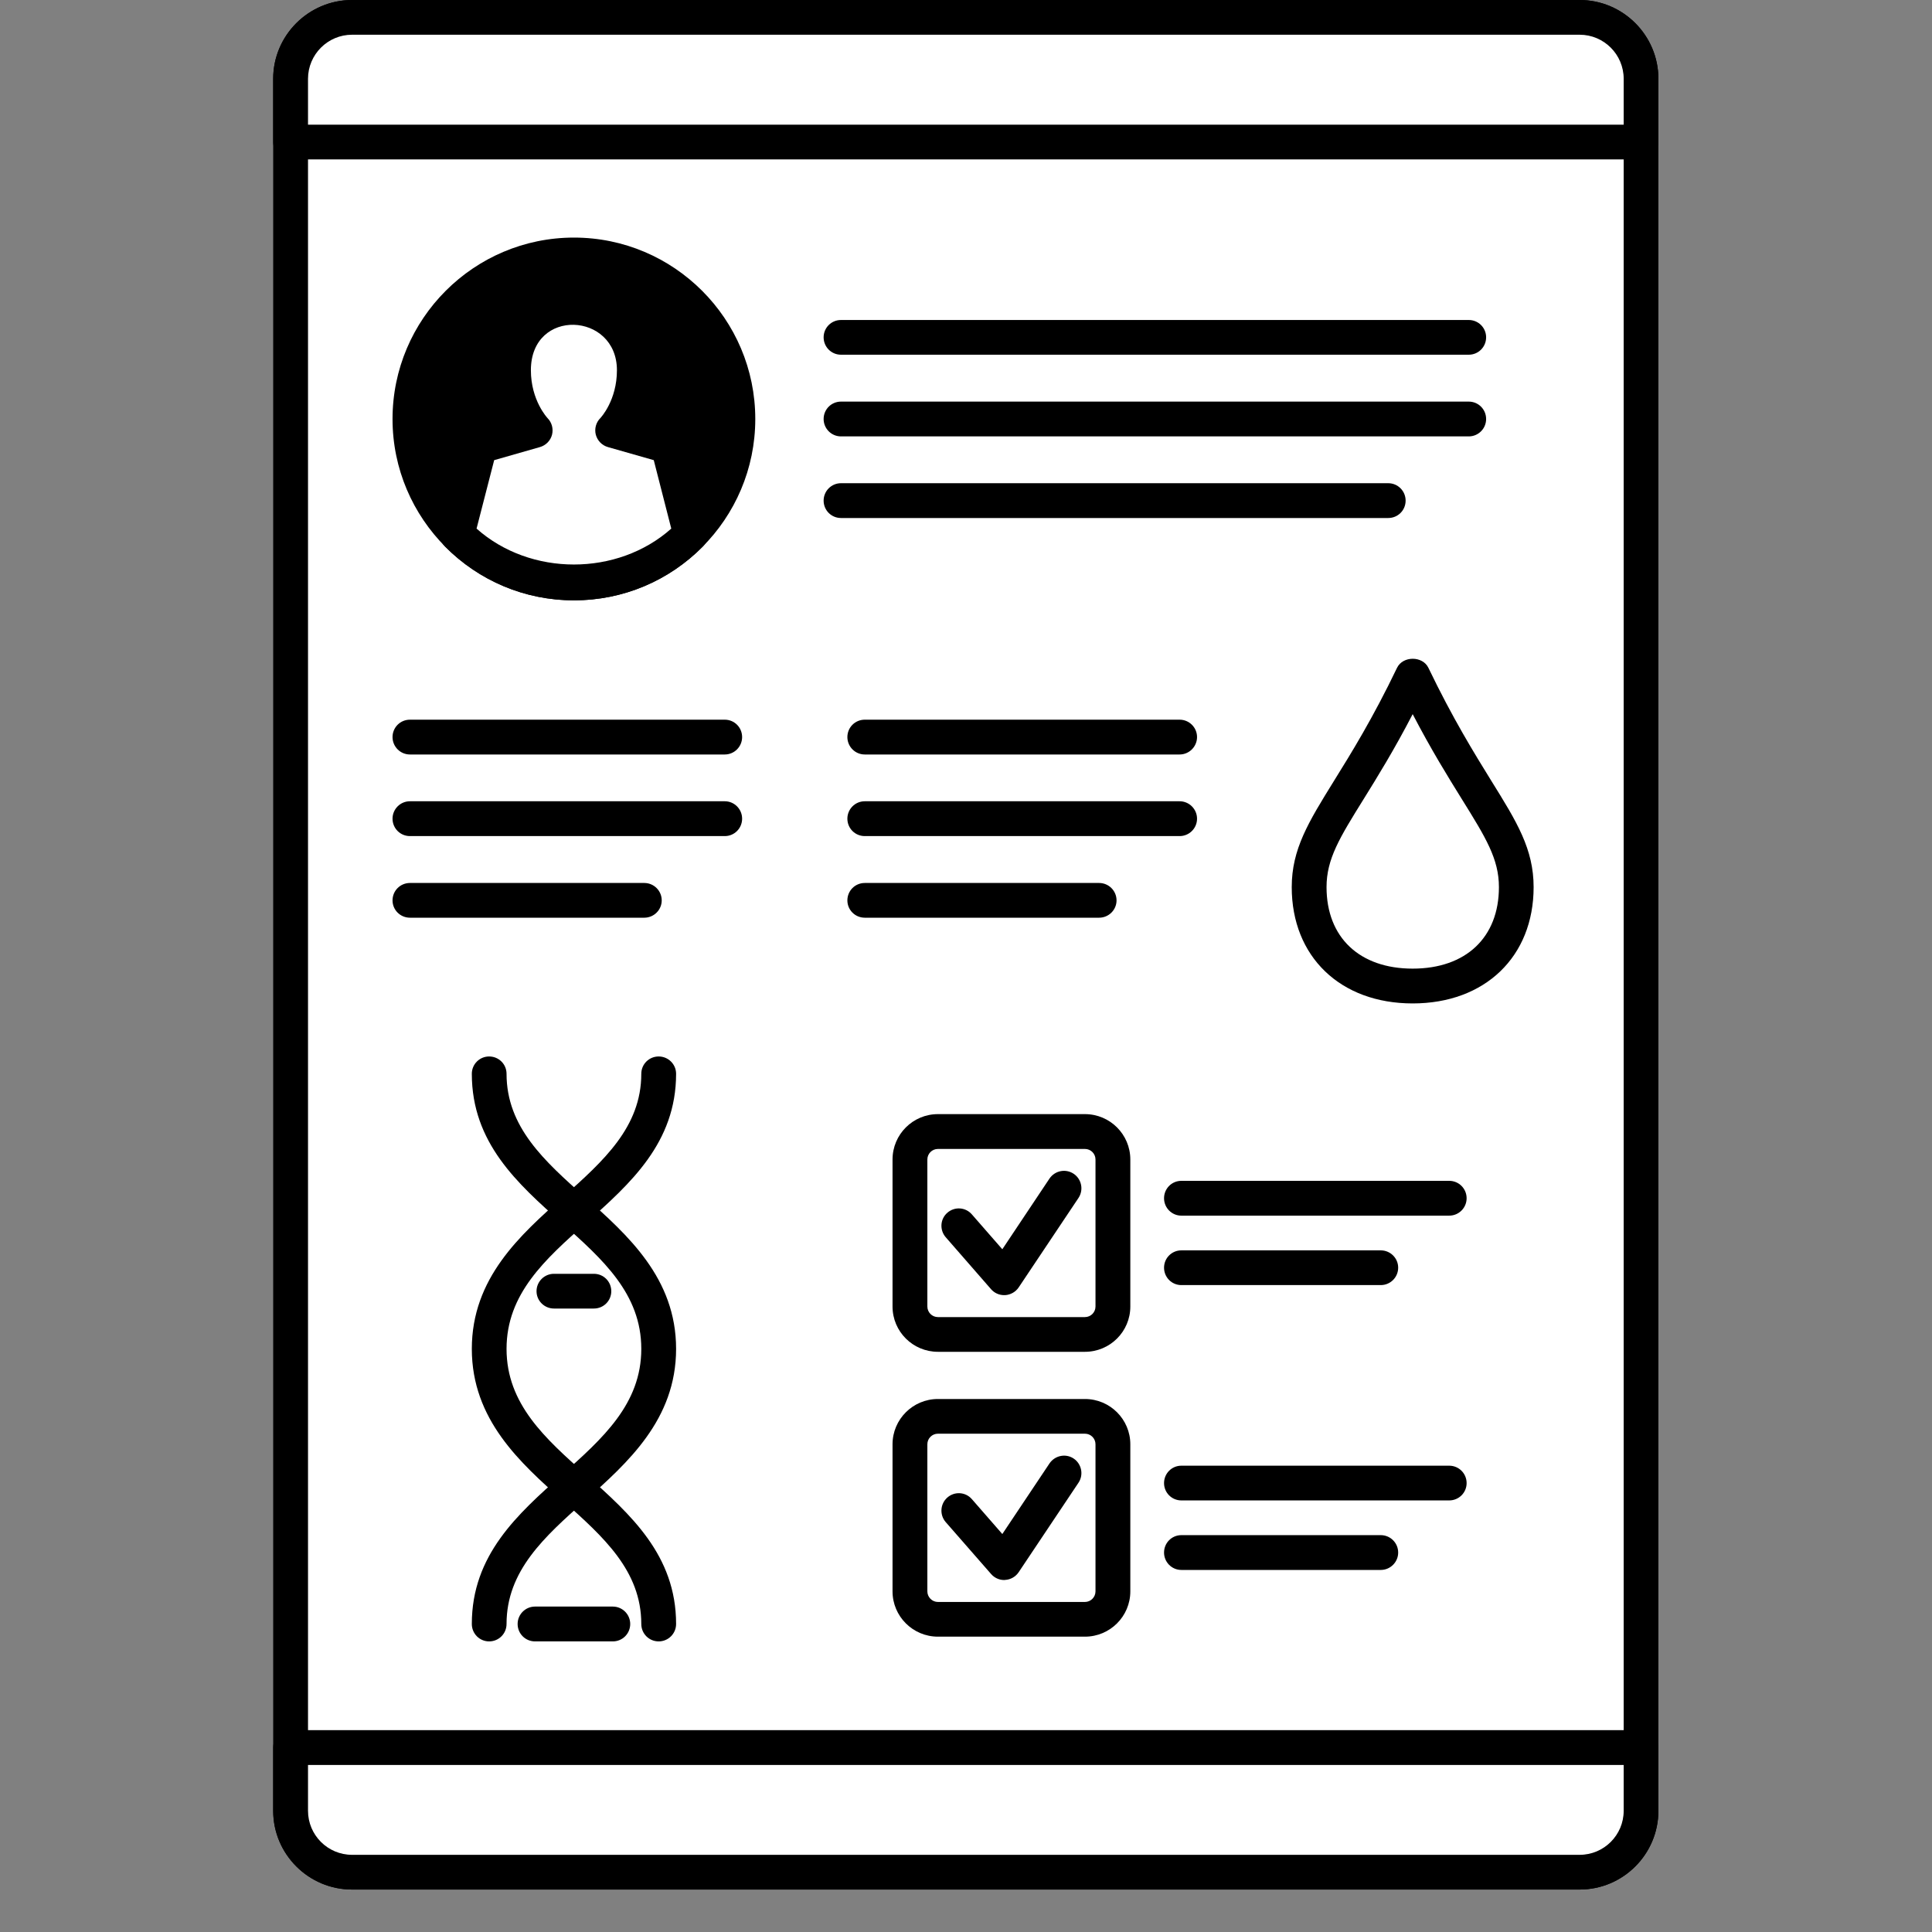 <svg xmlns="http://www.w3.org/2000/svg" xmlns:xlink="http://www.w3.org/1999/xlink" width="100" zoomAndPan="magnify" viewBox="0 0 75 75" height="100" preserveAspectRatio="xMidYMid meet"><rect x="0" y="0" width="75" height="75" fill="#808080" stroke="none"/><defs><clipPath id="997adcdb75"><path d="M 10.605 0 L 64.379 0 L 64.379 73.352 L 10.605 73.352 Z M 10.605 0 "></path></clipPath><clipPath id="4be65dcbf0"><path d="M 10.605 0 L 64.379 0 L 64.379 6.262 L 10.605 6.262 Z M 10.605 0 "></path></clipPath><clipPath id="53290ec10a"><path d="M 10.605 67.074 L 64.379 67.074 L 64.379 73.352 L 10.605 73.352 Z M 10.605 67.074 "></path></clipPath></defs><g id="f531e88ea3"><path style=" stroke:none;fill-rule:nonzero;fill:#ffffff;fill-opacity:1;" d="M 61.32 72.68 L 13.668 72.68 C 12.348 72.68 11.281 71.609 11.281 70.293 L 11.281 3.059 C 11.281 1.742 12.348 0.676 13.668 0.676 L 61.32 0.676 C 62.637 0.676 63.707 1.742 63.707 3.059 L 63.707 70.293 C 63.707 71.609 62.637 72.68 61.32 72.68 "></path><g clip-rule="nonzero" clip-path="url(#997adcdb75)"><path style=" stroke:none;fill-rule:nonzero;fill:#000000;fill-opacity:1;" d="M 13.668 1.348 C 12.723 1.348 11.957 2.117 11.957 3.059 L 11.957 70.293 C 11.957 71.238 12.723 72.004 13.668 72.004 L 61.32 72.004 C 62.266 72.004 63.031 71.238 63.031 70.293 L 63.031 3.059 C 63.031 2.117 62.266 1.348 61.32 1.348 Z M 61.32 73.352 L 13.668 73.352 C 11.98 73.352 10.605 71.98 10.605 70.293 L 10.605 3.059 C 10.605 1.375 11.98 0 13.668 0 L 61.32 0 C 63.008 0 64.379 1.375 64.379 3.059 L 64.379 70.293 C 64.379 71.98 63.008 73.352 61.32 73.352 "></path></g><path style=" stroke:none;fill-rule:nonzero;fill:#ffffff;fill-opacity:1;" d="M 63.707 5.512 L 11.281 5.512 L 11.281 3.059 C 11.281 1.742 12.348 0.676 13.668 0.676 L 61.32 0.676 C 62.637 0.676 63.707 1.742 63.707 3.059 L 63.707 5.512 "></path><g clip-rule="nonzero" clip-path="url(#4be65dcbf0)"><path style=" stroke:none;fill-rule:nonzero;fill:#000000;fill-opacity:1;" d="M 11.957 4.84 L 63.031 4.84 L 63.031 3.059 C 63.031 2.117 62.266 1.348 61.32 1.348 L 13.668 1.348 C 12.723 1.348 11.957 2.117 11.957 3.059 Z M 63.707 6.188 L 11.281 6.188 C 10.906 6.188 10.605 5.887 10.605 5.512 L 10.605 3.059 C 10.605 1.375 11.98 0 13.668 0 L 61.32 0 C 63.008 0 64.379 1.375 64.379 3.059 L 64.379 5.512 C 64.379 5.887 64.078 6.188 63.707 6.188 "></path></g><path style=" stroke:none;fill-rule:nonzero;fill:#ffffff;fill-opacity:1;" d="M 61.32 72.68 L 13.668 72.68 C 12.348 72.68 11.281 71.609 11.281 70.293 L 11.281 67.84 L 63.707 67.84 L 63.707 70.293 C 63.707 71.609 62.637 72.68 61.32 72.68 "></path><g clip-rule="nonzero" clip-path="url(#53290ec10a)"><path style=" stroke:none;fill-rule:nonzero;fill:#000000;fill-opacity:1;" d="M 11.957 68.516 L 11.957 70.293 C 11.957 71.238 12.723 72.004 13.668 72.004 L 61.32 72.004 C 62.266 72.004 63.031 71.238 63.031 70.293 L 63.031 68.516 Z M 61.32 73.352 L 13.668 73.352 C 11.98 73.352 10.605 71.98 10.605 70.293 L 10.605 67.84 C 10.605 67.465 10.906 67.164 11.281 67.164 L 63.707 67.164 C 64.078 67.164 64.379 67.465 64.379 67.84 L 64.379 70.293 C 64.379 71.98 63.008 73.352 61.32 73.352 "></path></g><path style=" stroke:none;fill-rule:nonzero;fill:#ffffff;fill-opacity:1;" d="M 42.117 51.805 L 36.41 51.805 C 35.809 51.805 35.324 51.316 35.324 50.719 L 35.324 45.008 C 35.324 44.41 35.809 43.926 36.41 43.926 L 42.117 43.926 C 42.715 43.926 43.203 44.41 43.203 45.008 L 43.203 50.719 C 43.203 51.316 42.715 51.805 42.117 51.805 "></path><path style=" stroke:none;fill-rule:nonzero;fill:#000000;fill-opacity:1;" d="M 36.41 44.602 C 36.184 44.602 36 44.785 36 45.012 L 36 50.719 C 36 50.945 36.184 51.129 36.41 51.129 L 42.117 51.129 C 42.344 51.129 42.527 50.945 42.527 50.719 L 42.527 45.012 C 42.527 44.785 42.344 44.602 42.117 44.602 Z M 42.117 52.477 L 36.41 52.477 C 35.438 52.477 34.648 51.691 34.648 50.719 L 34.648 45.012 C 34.648 44.039 35.438 43.25 36.41 43.25 L 42.117 43.25 C 43.09 43.25 43.879 44.039 43.879 45.012 L 43.879 50.719 C 43.879 51.691 43.09 52.477 42.117 52.477 "></path><path style=" stroke:none;fill-rule:nonzero;fill:#000000;fill-opacity:1;" d="M 38.98 50.277 C 38.785 50.277 38.602 50.195 38.473 50.047 L 36.711 48.027 C 36.469 47.746 36.496 47.32 36.777 47.078 C 37.059 46.832 37.484 46.859 37.73 47.145 L 38.91 48.496 L 40.742 45.75 C 40.953 45.441 41.371 45.359 41.68 45.566 C 41.988 45.773 42.074 46.191 41.867 46.504 L 39.543 49.98 C 39.426 50.152 39.234 50.262 39.023 50.277 C 39.008 50.277 38.996 50.277 38.98 50.277 "></path><path style=" stroke:none;fill-rule:nonzero;fill:#000000;fill-opacity:1;" d="M 56.258 47.191 L 45.859 47.191 C 45.488 47.191 45.188 46.887 45.188 46.516 C 45.188 46.141 45.488 45.84 45.859 45.84 L 56.258 45.84 C 56.633 45.84 56.934 46.141 56.934 46.516 C 56.934 46.887 56.633 47.191 56.258 47.191 "></path><path style=" stroke:none;fill-rule:nonzero;fill:#000000;fill-opacity:1;" d="M 53.602 49.887 L 45.859 49.887 C 45.488 49.887 45.188 49.586 45.188 49.211 C 45.188 48.84 45.488 48.539 45.859 48.539 L 53.602 48.539 C 53.973 48.539 54.277 48.84 54.277 49.211 C 54.277 49.586 53.973 49.887 53.602 49.887 "></path><path style=" stroke:none;fill-rule:nonzero;fill:#ffffff;fill-opacity:1;" d="M 42.117 62.859 L 36.41 62.859 C 35.809 62.859 35.324 62.375 35.324 61.773 L 35.324 56.066 C 35.324 55.469 35.809 54.98 36.41 54.98 L 42.117 54.98 C 42.715 54.98 43.203 55.469 43.203 56.066 L 43.203 61.773 C 43.203 62.375 42.715 62.859 42.117 62.859 "></path><path style=" stroke:none;fill-rule:nonzero;fill:#000000;fill-opacity:1;" d="M 36.41 55.656 C 36.184 55.656 36 55.84 36 56.066 L 36 61.777 C 36 62 36.184 62.188 36.41 62.188 L 42.117 62.188 C 42.344 62.188 42.527 62 42.527 61.777 L 42.527 56.066 C 42.527 55.84 42.344 55.656 42.117 55.656 Z M 42.117 63.535 L 36.41 63.535 C 35.438 63.535 34.648 62.746 34.648 61.777 L 34.648 56.066 C 34.648 55.098 35.438 54.309 36.41 54.309 L 42.117 54.309 C 43.09 54.309 43.879 55.098 43.879 56.066 L 43.879 61.777 C 43.879 62.746 43.09 63.535 42.117 63.535 "></path><path style=" stroke:none;fill-rule:nonzero;fill:#000000;fill-opacity:1;" d="M 38.98 61.336 C 38.785 61.336 38.602 61.25 38.473 61.102 L 36.711 59.086 C 36.469 58.805 36.496 58.379 36.777 58.133 C 37.059 57.887 37.484 57.914 37.73 58.199 L 38.91 59.551 L 40.742 56.809 C 40.953 56.5 41.371 56.414 41.68 56.621 C 41.988 56.828 42.074 57.25 41.867 57.559 L 39.543 61.035 C 39.426 61.207 39.234 61.32 39.023 61.332 C 39.008 61.336 38.996 61.336 38.98 61.336 "></path><path style=" stroke:none;fill-rule:nonzero;fill:#000000;fill-opacity:1;" d="M 56.258 58.246 L 45.859 58.246 C 45.488 58.246 45.188 57.945 45.188 57.574 C 45.188 57.199 45.488 56.898 45.859 56.898 L 56.258 56.898 C 56.633 56.898 56.934 57.199 56.934 57.574 C 56.934 57.945 56.633 58.246 56.258 58.246 "></path><path style=" stroke:none;fill-rule:nonzero;fill:#000000;fill-opacity:1;" d="M 53.602 60.945 L 45.859 60.945 C 45.488 60.945 45.188 60.641 45.188 60.27 C 45.188 59.895 45.488 59.594 45.859 59.594 L 53.602 59.594 C 53.973 59.594 54.277 59.895 54.277 60.27 C 54.277 60.641 53.973 60.945 53.602 60.945 "></path><path style=" stroke:none;fill-rule:nonzero;fill:#000000;fill-opacity:1;" d="M 28.648 16.266 C 28.648 19.781 25.797 22.633 22.281 22.633 C 18.762 22.633 15.914 19.781 15.914 16.266 C 15.914 12.746 18.762 9.898 22.281 9.898 C 25.797 9.898 28.648 12.746 28.648 16.266 "></path><path style=" stroke:none;fill-rule:nonzero;fill:#000000;fill-opacity:1;" d="M 22.281 10.574 C 19.141 10.574 16.59 13.125 16.59 16.266 C 16.59 19.402 19.141 21.957 22.281 21.957 C 25.418 21.957 27.973 19.402 27.973 16.266 C 27.973 13.125 25.418 10.574 22.281 10.574 Z M 22.281 23.305 C 18.398 23.305 15.238 20.148 15.238 16.266 C 15.238 12.383 18.398 9.223 22.281 9.223 C 26.164 9.223 29.32 12.383 29.32 16.266 C 29.32 20.148 26.164 23.305 22.281 23.305 "></path><path style=" stroke:none;fill-rule:nonzero;fill:#ffffff;fill-opacity:1;" d="M 26.773 20.578 L 25.934 17.32 L 23.781 16.703 C 23.781 16.703 24.625 15.859 24.625 14.371 C 24.625 12.883 23.535 11.949 22.281 11.949 C 21.023 11.949 19.934 12.883 19.934 14.371 C 19.934 15.859 20.777 16.703 20.777 16.703 L 18.625 17.32 L 17.789 20.578 L 17.742 20.727 C 18.898 21.902 20.504 22.633 22.281 22.633 C 24.059 22.633 25.664 21.902 26.816 20.727 L 26.773 20.578 "></path><path style=" stroke:none;fill-rule:nonzero;fill:#000000;fill-opacity:1;" d="M 18.5 20.52 C 20.586 22.379 23.973 22.379 26.059 20.52 L 25.379 17.863 L 23.598 17.355 C 23.367 17.289 23.191 17.105 23.129 16.875 C 23.07 16.645 23.137 16.398 23.305 16.23 C 23.328 16.207 23.949 15.539 23.949 14.371 C 23.949 12.109 20.609 11.934 20.609 14.371 C 20.609 15.547 21.25 16.223 21.254 16.23 C 21.422 16.398 21.488 16.645 21.43 16.875 C 21.371 17.105 21.191 17.289 20.961 17.355 L 19.184 17.863 Z M 22.281 23.305 C 20.379 23.305 18.598 22.559 17.262 21.203 C 17.09 21.027 17.027 20.77 17.098 20.535 L 17.141 20.383 L 17.969 17.152 C 18.031 16.922 18.207 16.738 18.438 16.672 L 19.711 16.309 C 19.473 15.836 19.258 15.18 19.258 14.371 C 19.258 12.605 20.559 11.273 22.281 11.273 C 24 11.273 25.301 12.605 25.301 14.371 C 25.301 15.18 25.086 15.836 24.852 16.309 L 26.121 16.672 C 26.352 16.738 26.531 16.922 26.59 17.152 L 27.461 20.527 C 27.535 20.766 27.473 21.023 27.301 21.199 C 25.965 22.559 24.184 23.305 22.281 23.305 "></path><path style=" stroke:none;fill-rule:nonzero;fill:#ffffff;fill-opacity:1;" d="M 54.84 26.215 C 52.52 31.051 50.82 32.246 50.82 34.438 C 50.82 36.625 52.293 38.277 54.84 38.277 C 57.391 38.277 58.863 36.625 58.863 34.438 C 58.863 32.246 57.164 31.051 54.84 26.215 "></path><path style=" stroke:none;fill-rule:nonzero;fill:#000000;fill-opacity:1;" d="M 54.84 27.723 C 54.117 29.117 53.473 30.156 52.93 31.031 C 52.004 32.52 51.496 33.344 51.496 34.438 C 51.496 36.391 52.777 37.602 54.84 37.602 C 56.906 37.602 58.188 36.391 58.188 34.438 C 58.188 33.344 57.68 32.52 56.754 31.031 C 56.211 30.156 55.566 29.117 54.84 27.723 Z M 54.84 38.953 C 52.031 38.953 50.145 37.137 50.145 34.438 C 50.145 32.961 50.797 31.91 51.781 30.32 C 52.453 29.238 53.289 27.891 54.234 25.922 C 54.461 25.457 55.223 25.457 55.449 25.922 C 56.395 27.891 57.23 29.238 57.898 30.32 C 58.887 31.91 59.535 32.961 59.535 34.438 C 59.535 37.137 57.648 38.953 54.84 38.953 "></path><path style=" stroke:none;fill-rule:nonzero;fill:#000000;fill-opacity:1;" d="M 18.988 63.719 C 18.617 63.719 18.316 63.418 18.316 63.043 C 18.316 60.367 20.09 58.785 21.809 57.254 C 23.395 55.84 24.895 54.504 24.895 52.363 C 24.895 50.223 23.395 48.887 21.809 47.473 C 20.09 45.945 18.316 44.363 18.316 41.684 C 18.316 41.312 18.617 41.012 18.988 41.012 C 19.363 41.012 19.664 41.312 19.664 41.684 C 19.664 43.758 21.141 45.074 22.707 46.469 C 24.363 47.945 26.246 49.617 26.246 52.363 C 26.246 55.109 24.363 56.785 22.707 58.262 C 21.141 59.656 19.664 60.973 19.664 63.043 C 19.664 63.418 19.363 63.719 18.988 63.719 "></path><path style=" stroke:none;fill-rule:nonzero;fill:#000000;fill-opacity:1;" d="M 25.57 63.719 C 25.195 63.719 24.895 63.418 24.895 63.043 C 24.895 60.973 23.418 59.656 21.855 58.262 C 20.195 56.785 18.316 55.109 18.316 52.363 C 18.316 49.617 20.195 47.945 21.855 46.469 C 23.418 45.074 24.895 43.758 24.895 41.684 C 24.895 41.312 25.195 41.012 25.57 41.012 C 25.941 41.012 26.246 41.312 26.246 41.684 C 26.246 44.363 24.469 45.945 22.754 47.473 C 21.164 48.887 19.664 50.223 19.664 52.363 C 19.664 54.504 21.164 55.84 22.754 57.254 C 24.469 58.785 26.246 60.367 26.246 63.043 C 26.246 63.418 25.941 63.719 25.57 63.719 "></path><path style=" stroke:none;fill-rule:nonzero;fill:#000000;fill-opacity:1;" d="M 23.055 50.797 L 21.504 50.797 C 21.133 50.797 20.828 50.496 20.828 50.125 C 20.828 49.75 21.133 49.449 21.504 49.449 L 23.055 49.449 C 23.43 49.449 23.73 49.75 23.73 50.125 C 23.73 50.496 23.43 50.797 23.055 50.797 "></path><path style=" stroke:none;fill-rule:nonzero;fill:#ffffff;fill-opacity:1;" d="M 23.789 53.039 L 20.77 53.039 C 20.395 53.039 20.094 52.738 20.094 52.363 C 20.094 51.992 20.395 51.691 20.77 51.691 L 23.789 51.691 C 24.164 51.691 24.465 51.992 24.465 52.363 C 24.465 52.738 24.164 53.039 23.789 53.039 "></path><path style=" stroke:none;fill-rule:nonzero;fill:#ffffff;fill-opacity:1;" d="M 23.055 44.602 L 21.504 44.602 C 21.133 44.602 20.828 44.297 20.828 43.926 C 20.828 43.551 21.133 43.25 21.504 43.25 L 23.055 43.25 C 23.43 43.25 23.73 43.551 23.73 43.926 C 23.73 44.297 23.43 44.602 23.055 44.602 "></path><path style=" stroke:none;fill-rule:nonzero;fill:#ffffff;fill-opacity:1;" d="M 23.789 42.359 L 20.77 42.359 C 20.395 42.359 20.094 42.059 20.094 41.684 C 20.094 41.312 20.395 41.012 20.77 41.012 L 23.789 41.012 C 24.164 41.012 24.465 41.312 24.465 41.684 C 24.465 42.059 24.164 42.359 23.789 42.359 "></path><path style=" stroke:none;fill-rule:nonzero;fill:#ffffff;fill-opacity:1;" d="M 23.055 61.477 L 21.504 61.477 C 21.133 61.477 20.828 61.176 20.828 60.805 C 20.828 60.43 21.133 60.129 21.504 60.129 L 23.055 60.129 C 23.43 60.129 23.73 60.43 23.73 60.805 C 23.73 61.176 23.43 61.477 23.055 61.477 "></path><path style=" stroke:none;fill-rule:nonzero;fill:#000000;fill-opacity:1;" d="M 23.789 63.719 L 20.77 63.719 C 20.395 63.719 20.094 63.418 20.094 63.043 C 20.094 62.672 20.395 62.367 20.77 62.367 L 23.789 62.367 C 24.164 62.367 24.465 62.672 24.465 63.043 C 24.465 63.418 24.164 63.719 23.789 63.719 "></path><path style=" stroke:none;fill-rule:nonzero;fill:#ffffff;fill-opacity:1;" d="M 23.055 55.281 L 21.504 55.281 C 21.133 55.281 20.828 54.977 20.828 54.605 C 20.828 54.23 21.133 53.93 21.504 53.93 L 23.055 53.93 C 23.43 53.93 23.73 54.23 23.73 54.605 C 23.73 54.977 23.43 55.281 23.055 55.281 "></path><path style=" stroke:none;fill-rule:nonzero;fill:#000000;fill-opacity:1;" d="M 57.016 13.77 L 32.648 13.77 C 32.273 13.77 31.973 13.469 31.973 13.094 C 31.973 12.723 32.273 12.422 32.648 12.422 L 57.016 12.422 C 57.391 12.422 57.691 12.723 57.691 13.094 C 57.691 13.469 57.391 13.77 57.016 13.77 "></path><path style=" stroke:none;fill-rule:nonzero;fill:#000000;fill-opacity:1;" d="M 57.016 16.941 L 32.648 16.941 C 32.273 16.941 31.973 16.637 31.973 16.266 C 31.973 15.891 32.273 15.59 32.648 15.59 L 57.016 15.59 C 57.391 15.59 57.691 15.891 57.691 16.266 C 57.691 16.637 57.391 16.941 57.016 16.941 "></path><path style=" stroke:none;fill-rule:nonzero;fill:#000000;fill-opacity:1;" d="M 53.891 20.109 L 32.648 20.109 C 32.273 20.109 31.973 19.809 31.973 19.434 C 31.973 19.062 32.273 18.758 32.648 18.758 L 53.891 18.758 C 54.266 18.758 54.566 19.062 54.566 19.434 C 54.566 19.809 54.266 20.109 53.891 20.109 "></path><path style=" stroke:none;fill-rule:nonzero;fill:#000000;fill-opacity:1;" d="M 28.137 29.289 L 15.914 29.289 C 15.539 29.289 15.238 28.984 15.238 28.613 C 15.238 28.238 15.539 27.938 15.914 27.938 L 28.137 27.938 C 28.508 27.938 28.809 28.238 28.809 28.613 C 28.809 28.984 28.508 29.289 28.137 29.289 "></path><path style=" stroke:none;fill-rule:nonzero;fill:#000000;fill-opacity:1;" d="M 28.137 32.457 L 15.914 32.457 C 15.539 32.457 15.238 32.156 15.238 31.781 C 15.238 31.41 15.539 31.105 15.914 31.105 L 28.137 31.105 C 28.508 31.105 28.809 31.41 28.809 31.781 C 28.809 32.156 28.508 32.457 28.137 32.457 "></path><path style=" stroke:none;fill-rule:nonzero;fill:#000000;fill-opacity:1;" d="M 25.012 35.625 L 15.914 35.625 C 15.539 35.625 15.238 35.324 15.238 34.953 C 15.238 34.578 15.539 34.277 15.914 34.277 L 25.012 34.277 C 25.383 34.277 25.688 34.578 25.688 34.953 C 25.688 35.324 25.383 35.625 25.012 35.625 "></path><path style=" stroke:none;fill-rule:nonzero;fill:#000000;fill-opacity:1;" d="M 45.793 29.289 L 33.57 29.289 C 33.195 29.289 32.895 28.984 32.895 28.613 C 32.895 28.238 33.195 27.938 33.57 27.938 L 45.793 27.938 C 46.164 27.938 46.469 28.238 46.469 28.613 C 46.469 28.984 46.164 29.289 45.793 29.289 "></path><path style=" stroke:none;fill-rule:nonzero;fill:#000000;fill-opacity:1;" d="M 45.793 32.457 L 33.57 32.457 C 33.195 32.457 32.895 32.156 32.895 31.781 C 32.895 31.41 33.195 31.105 33.57 31.105 L 45.793 31.105 C 46.164 31.105 46.469 31.41 46.469 31.781 C 46.469 32.156 46.164 32.457 45.793 32.457 "></path><path style=" stroke:none;fill-rule:nonzero;fill:#000000;fill-opacity:1;" d="M 42.668 35.625 L 33.57 35.625 C 33.195 35.625 32.895 35.324 32.895 34.953 C 32.895 34.578 33.195 34.277 33.57 34.277 L 42.668 34.277 C 43.039 34.277 43.344 34.578 43.344 34.953 C 43.344 35.324 43.039 35.625 42.668 35.625 "></path></g></svg>